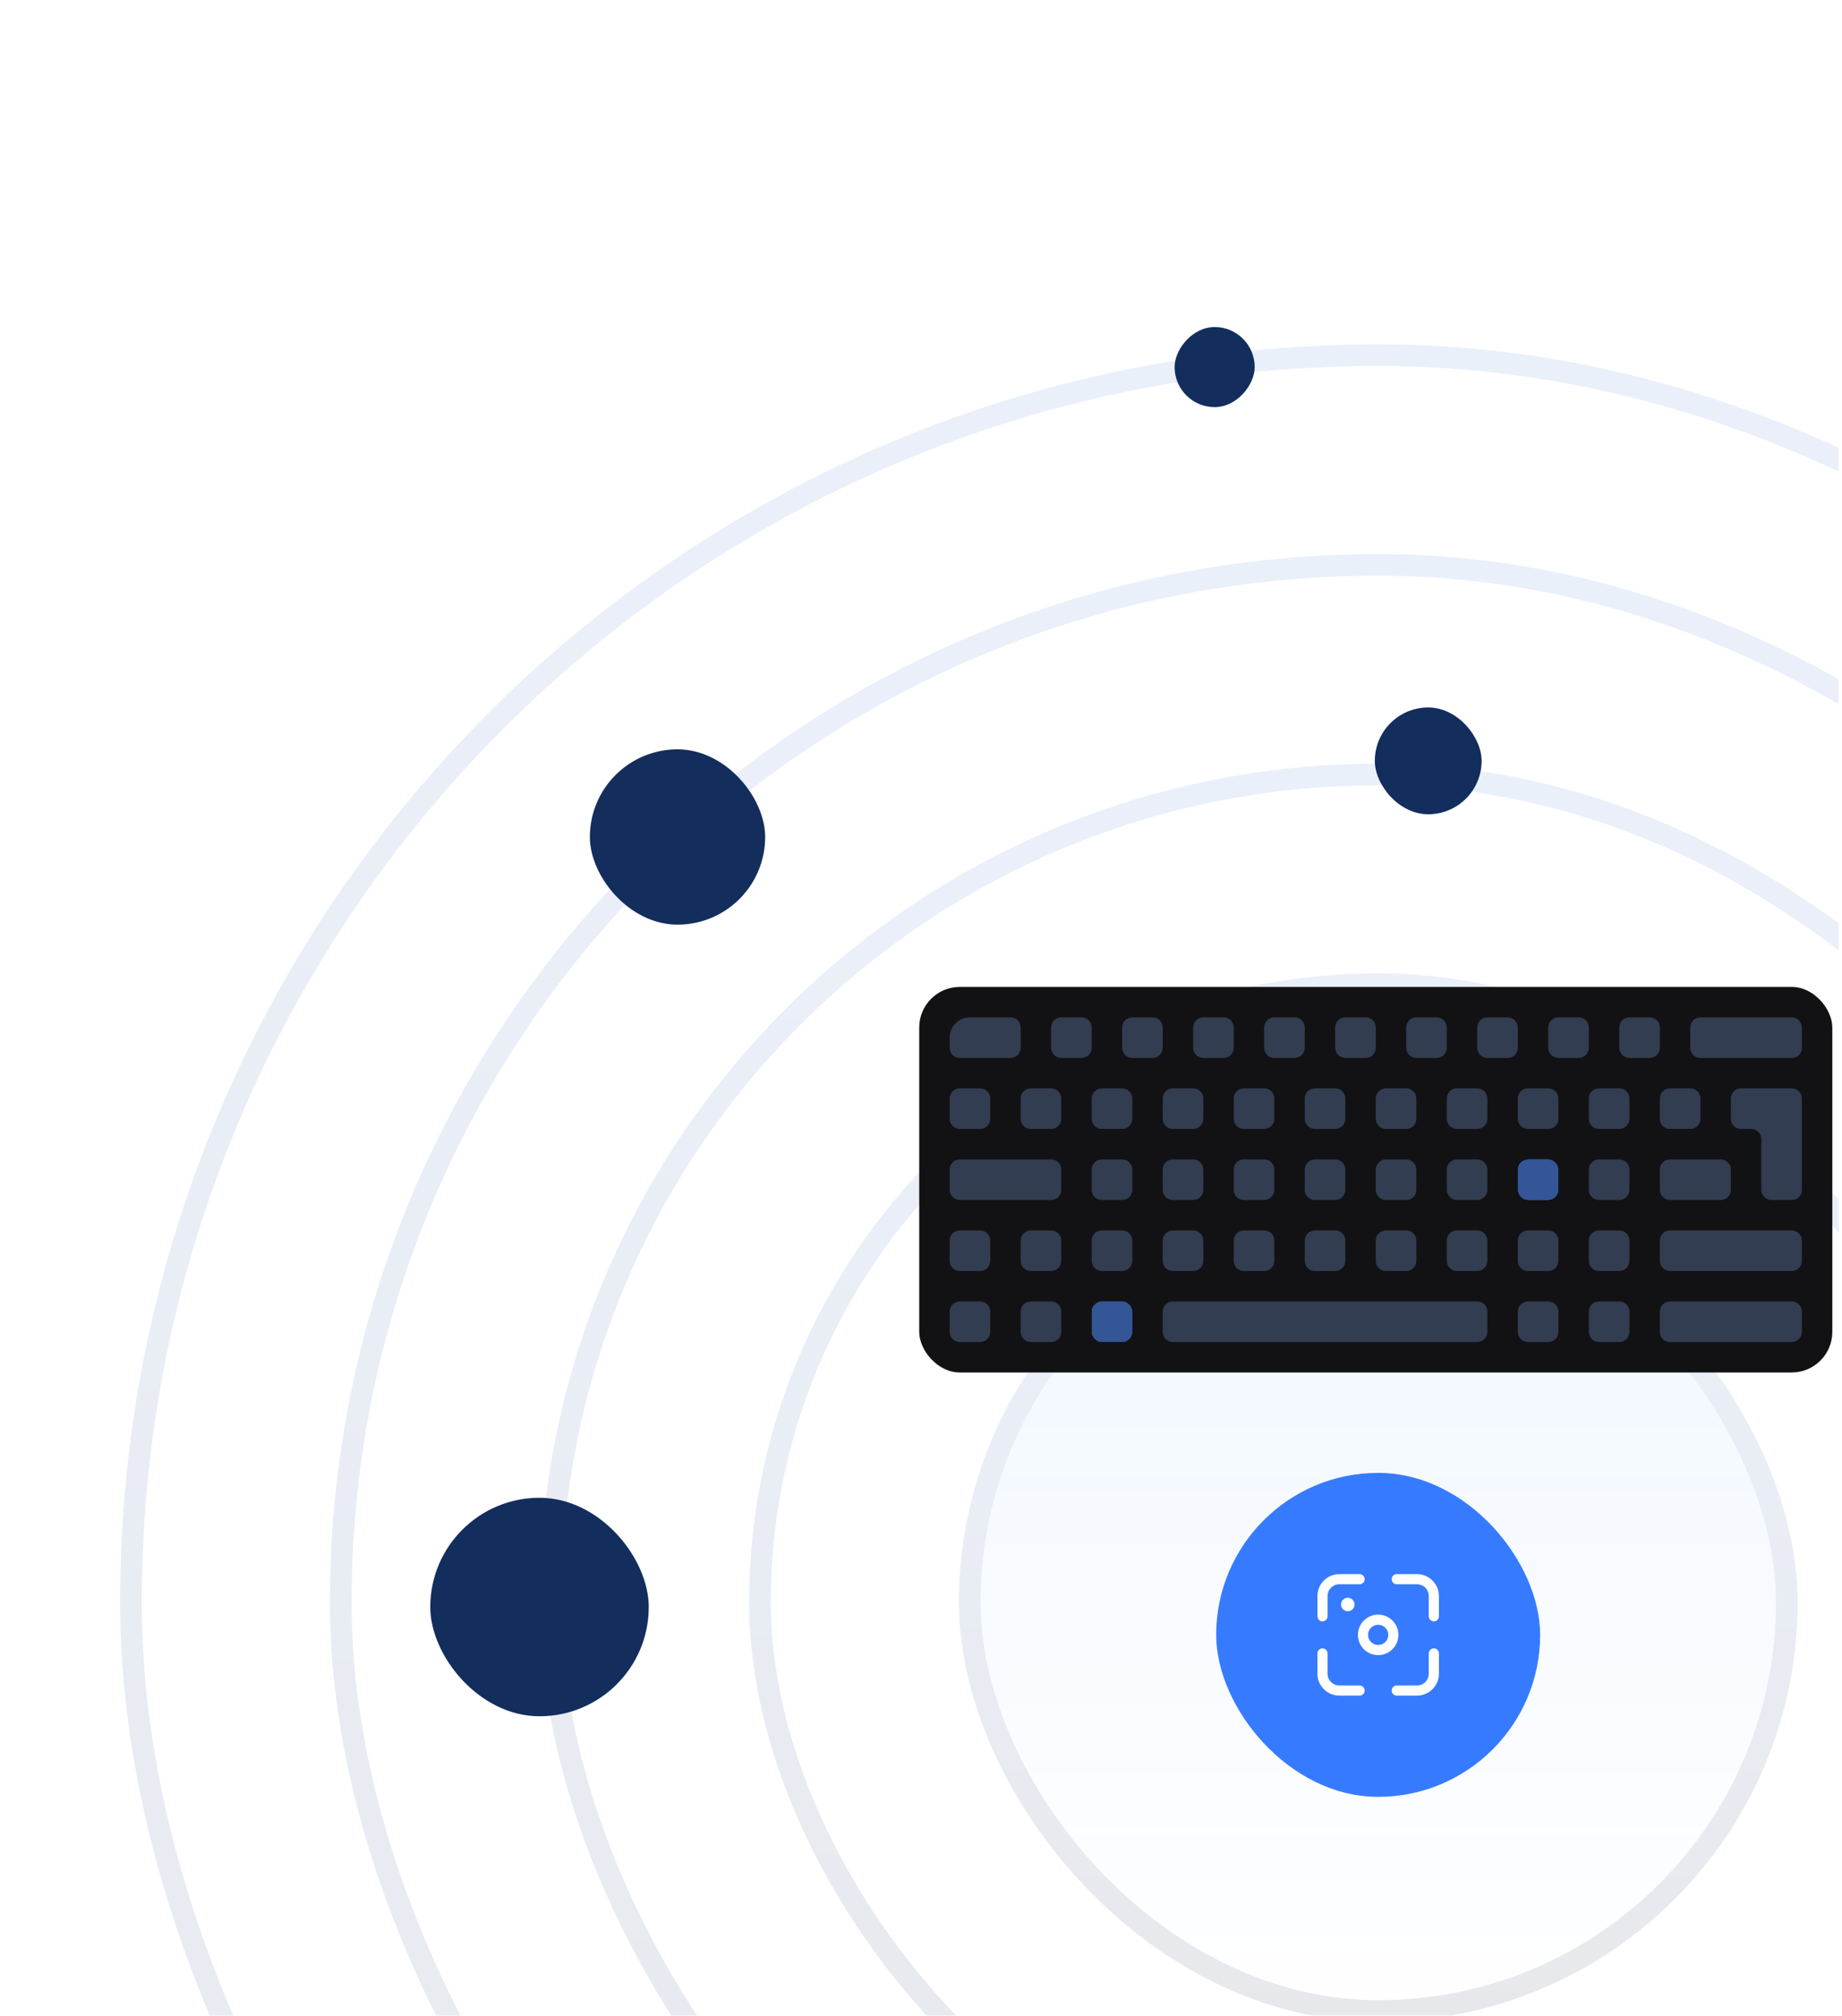 <svg width="276" height="302" viewBox="0 0 276 302" fill="none" xmlns="http://www.w3.org/2000/svg">
<g clip-path="url(#clip0_2355_3461)">
<g opacity="0.1">
<rect x="19.618" y="53.215" width="373.764" height="373.764" rx="186.882" stroke="url(#paint0_linear_2355_3461)" stroke-width="3.236"/>
<rect x="19.618" y="53.215" width="373.764" height="373.764" rx="186.882" stroke="black" stroke-opacity="0.2" stroke-width="3.236"/>
</g>
<g opacity="0.1">
<rect x="51.054" y="84.636" width="310.92" height="310.92" rx="155.46" stroke="url(#paint1_linear_2355_3461)" stroke-width="3.236"/>
<rect x="51.054" y="84.636" width="310.92" height="310.92" rx="155.46" stroke="black" stroke-opacity="0.2" stroke-width="3.236"/>
</g>
<g opacity="0.1">
<rect x="82.461" y="116.043" width="248.092" height="248.092" rx="124.046" stroke="url(#paint2_linear_2355_3461)" stroke-width="3.236"/>
<rect x="82.461" y="116.043" width="248.092" height="248.092" rx="124.046" stroke="black" stroke-opacity="0.2" stroke-width="3.236"/>
</g>
<g opacity="0.1">
<rect x="113.868" y="147.465" width="185.264" height="185.264" rx="92.632" stroke="url(#paint3_linear_2355_3461)" stroke-width="3.236"/>
<rect x="113.868" y="147.465" width="185.264" height="185.264" rx="92.632" stroke="black" stroke-opacity="0.2" stroke-width="3.236"/>
</g>
<g opacity="0.1">
<rect x="145.305" y="178.886" width="122.42" height="122.42" rx="61.21" fill="url(#paint4_linear_2355_3461)"/>
<rect x="145.305" y="178.886" width="122.42" height="122.42" rx="61.21" stroke="url(#paint5_linear_2355_3461)" stroke-width="3.236"/>
<rect x="145.305" y="178.886" width="122.42" height="122.42" rx="61.21" stroke="black" stroke-opacity="0.2" stroke-width="3.236"/>
</g>
<g filter="url(#filter0_d_2355_3461)">
<rect x="137.734" y="147.869" width="136.815" height="57.766" rx="6.081" fill="#121214"/>
<mask id="mask0_2355_3461" style="mask-type:luminance" maskUnits="userSpaceOnUse" x="140" y="150" width="132" height="53">
<path d="M271.508 150.909H140.774V202.595H271.508V150.909Z" fill="white"/>
</mask>
<g mask="url(#mask0_2355_3461)">
<path d="M142.294 155.47C142.294 153.791 143.656 152.43 145.335 152.43H151.415C152.255 152.43 152.936 153.11 152.936 153.95V156.99C152.936 157.83 152.255 158.51 151.415 158.51H143.815C142.975 158.51 142.294 157.83 142.294 156.99V155.47Z" fill="#333D51"/>
<path d="M162.057 152.43H159.017C158.177 152.43 157.497 153.11 157.497 153.95V156.99C157.497 157.83 158.177 158.51 159.017 158.51H162.057C162.897 158.51 163.577 157.83 163.577 156.99V153.95C163.577 153.11 162.897 152.43 162.057 152.43Z" fill="#333D51"/>
<path d="M157.496 163.071H154.456C153.616 163.071 152.936 163.751 152.936 164.591V167.631C152.936 168.471 153.616 169.151 154.456 169.151H157.496C158.336 169.151 159.016 168.471 159.016 167.631V164.591C159.016 163.751 158.336 163.071 157.496 163.071Z" fill="#333D51"/>
<path d="M157.496 184.353H154.456C153.616 184.353 152.936 185.034 152.936 185.873V188.914C152.936 189.753 153.616 190.434 154.456 190.434H157.496C158.336 190.434 159.016 189.753 159.016 188.914V185.873C159.016 185.034 158.336 184.353 157.496 184.353Z" fill="#333D51"/>
<path d="M157.496 194.994H154.456C153.616 194.994 152.936 195.675 152.936 196.514V199.555C152.936 200.394 153.616 201.075 154.456 201.075H157.496C158.336 201.075 159.016 200.394 159.016 199.555V196.514C159.016 195.675 158.336 194.994 157.496 194.994Z" fill="#333D51"/>
<path d="M146.855 163.071H143.815C142.975 163.071 142.294 163.751 142.294 164.591V167.631C142.294 168.471 142.975 169.151 143.815 169.151H146.855C147.694 169.151 148.375 168.471 148.375 167.631V164.591C148.375 163.751 147.694 163.071 146.855 163.071Z" fill="#333D51"/>
<path d="M146.855 184.353H143.815C142.975 184.353 142.294 185.034 142.294 185.873V188.914C142.294 189.753 142.975 190.434 143.815 190.434H146.855C147.694 190.434 148.375 189.753 148.375 188.914V185.873C148.375 185.034 147.694 184.353 146.855 184.353Z" fill="#333D51"/>
<path d="M146.855 194.994H143.815C142.975 194.994 142.294 195.675 142.294 196.514V199.555C142.294 200.394 142.975 201.075 143.815 201.075H146.855C147.694 201.075 148.375 200.394 148.375 199.555V196.514C148.375 195.675 147.694 194.994 146.855 194.994Z" fill="#333D51"/>
<path d="M157.496 173.712H143.815C142.975 173.712 142.294 174.392 142.294 175.232V178.272C142.294 179.112 142.975 179.792 143.815 179.792H157.496C158.336 179.792 159.016 179.112 159.016 178.272V175.232C159.016 174.392 158.336 173.712 157.496 173.712Z" fill="#333D51"/>
<path d="M172.698 152.43H169.658C168.818 152.43 168.138 153.11 168.138 153.95V156.99C168.138 157.83 168.818 158.51 169.658 158.51H172.698C173.538 158.51 174.218 157.83 174.218 156.99V153.95C174.218 153.11 173.538 152.43 172.698 152.43Z" fill="#333D51"/>
<path d="M168.137 163.071H165.097C164.257 163.071 163.577 163.751 163.577 164.591V167.631C163.577 168.471 164.257 169.151 165.097 169.151H168.137C168.977 169.151 169.657 168.471 169.657 167.631V164.591C169.657 163.751 168.977 163.071 168.137 163.071Z" fill="#333D51"/>
<path d="M168.137 184.353H165.097C164.257 184.353 163.577 185.034 163.577 185.873V188.914C163.577 189.753 164.257 190.434 165.097 190.434H168.137C168.977 190.434 169.657 189.753 169.657 188.914V185.873C169.657 185.034 168.977 184.353 168.137 184.353Z" fill="#333D51"/>
<path d="M168.137 194.994H165.097C164.257 194.994 163.577 195.675 163.577 196.514V199.555C163.577 200.394 164.257 201.075 165.097 201.075H168.137C168.977 201.075 169.657 200.394 169.657 199.555V196.514C169.657 195.675 168.977 194.994 168.137 194.994Z" fill="#333D51"/>
<path d="M168.137 173.712H165.097C164.257 173.712 163.577 174.392 163.577 175.232V178.272C163.577 179.112 164.257 179.792 165.097 179.792H168.137C168.977 179.792 169.657 179.112 169.657 178.272V175.232C169.657 174.392 168.977 173.712 168.137 173.712Z" fill="#333D51"/>
<path d="M183.339 152.43H180.299C179.459 152.43 178.779 153.11 178.779 153.95V156.99C178.779 157.83 179.459 158.51 180.299 158.51H183.339C184.179 158.51 184.859 157.83 184.859 156.99V153.95C184.859 153.11 184.179 152.43 183.339 152.43Z" fill="#333D51"/>
<path d="M178.778 163.071H175.738C174.898 163.071 174.218 163.751 174.218 164.591V167.631C174.218 168.471 174.898 169.151 175.738 169.151H178.778C179.618 169.151 180.298 168.471 180.298 167.631V164.591C180.298 163.751 179.618 163.071 178.778 163.071Z" fill="#333D51"/>
<path d="M178.778 184.353H175.738C174.898 184.353 174.218 185.034 174.218 185.873V188.914C174.218 189.753 174.898 190.434 175.738 190.434H178.778C179.618 190.434 180.298 189.753 180.298 188.914V185.873C180.298 185.034 179.618 184.353 178.778 184.353Z" fill="#333D51"/>
<path d="M178.778 173.712H175.738C174.898 173.712 174.218 174.392 174.218 175.232V178.272C174.218 179.112 174.898 179.792 175.738 179.792H178.778C179.618 179.792 180.298 179.112 180.298 178.272V175.232C180.298 174.392 179.618 173.712 178.778 173.712Z" fill="#333D51"/>
<path d="M193.98 152.43H190.94C190.101 152.43 189.42 153.11 189.42 153.95V156.99C189.42 157.83 190.101 158.51 190.94 158.51H193.98C194.82 158.51 195.501 157.83 195.501 156.99V153.95C195.501 153.11 194.82 152.43 193.98 152.43Z" fill="#333D51"/>
<path d="M189.419 163.071H186.379C185.539 163.071 184.859 163.751 184.859 164.591V167.631C184.859 168.471 185.539 169.151 186.379 169.151H189.419C190.259 169.151 190.94 168.471 190.94 167.631V164.591C190.94 163.751 190.259 163.071 189.419 163.071Z" fill="#333D51"/>
<path d="M189.419 184.353H186.379C185.539 184.353 184.859 185.034 184.859 185.873V188.914C184.859 189.753 185.539 190.434 186.379 190.434H189.419C190.259 190.434 190.94 189.753 190.94 188.914V185.873C190.94 185.034 190.259 184.353 189.419 184.353Z" fill="#333D51"/>
<path d="M189.419 173.712H186.379C185.539 173.712 184.859 174.392 184.859 175.232V178.272C184.859 179.112 185.539 179.792 186.379 179.792H189.419C190.259 179.792 190.94 179.112 190.94 178.272V175.232C190.94 174.392 190.259 173.712 189.419 173.712Z" fill="#333D51"/>
<path d="M204.622 152.43H201.581C200.742 152.43 200.061 153.11 200.061 153.95V156.99C200.061 157.83 200.742 158.51 201.581 158.51H204.622C205.461 158.51 206.142 157.83 206.142 156.99V153.95C206.142 153.11 205.461 152.43 204.622 152.43Z" fill="#333D51"/>
<path d="M200.06 163.071H197.02C196.181 163.071 195.5 163.751 195.5 164.591V167.631C195.5 168.471 196.181 169.151 197.02 169.151H200.06C200.9 169.151 201.581 168.471 201.581 167.631V164.591C201.581 163.751 200.9 163.071 200.06 163.071Z" fill="#333D51"/>
<path d="M200.06 184.353H197.02C196.181 184.353 195.5 185.034 195.5 185.873V188.914C195.5 189.753 196.181 190.434 197.02 190.434H200.06C200.9 190.434 201.581 189.753 201.581 188.914V185.873C201.581 185.034 200.9 184.353 200.06 184.353Z" fill="#333D51"/>
<path d="M221.343 194.994H175.738C174.898 194.994 174.218 195.675 174.218 196.514V199.555C174.218 200.394 174.898 201.075 175.738 201.075H221.343C222.182 201.075 222.863 200.394 222.863 199.555V196.514C222.863 195.675 222.182 194.994 221.343 194.994Z" fill="#333D51"/>
<path d="M200.06 173.712H197.02C196.181 173.712 195.5 174.392 195.5 175.232V178.272C195.5 179.112 196.181 179.792 197.02 179.792H200.06C200.9 179.792 201.581 179.112 201.581 178.272V175.232C201.581 174.392 200.9 173.712 200.06 173.712Z" fill="#333D51"/>
<path d="M215.263 152.43H212.222C211.383 152.43 210.702 153.11 210.702 153.95V156.99C210.702 157.83 211.383 158.51 212.222 158.51H215.263C216.102 158.51 216.783 157.83 216.783 156.99V153.95C216.783 153.11 216.102 152.43 215.263 152.43Z" fill="#333D51"/>
<path d="M210.702 163.071H207.661C206.822 163.071 206.141 163.751 206.141 164.591V167.631C206.141 168.471 206.822 169.151 207.661 169.151H210.702C211.541 169.151 212.222 168.471 212.222 167.631V164.591C212.222 163.751 211.541 163.071 210.702 163.071Z" fill="#333D51"/>
<path d="M210.702 184.353H207.661C206.822 184.353 206.141 185.034 206.141 185.873V188.914C206.141 189.753 206.822 190.434 207.661 190.434H210.702C211.541 190.434 212.222 189.753 212.222 188.914V185.873C212.222 185.034 211.541 184.353 210.702 184.353Z" fill="#333D51"/>
<path d="M210.702 173.712H207.661C206.822 173.712 206.141 174.392 206.141 175.232V178.272C206.141 179.112 206.822 179.792 207.661 179.792H210.702C211.541 179.792 212.222 179.112 212.222 178.272V175.232C212.222 174.392 211.541 173.712 210.702 173.712Z" fill="#333D51"/>
<path d="M225.904 152.43H222.863C222.024 152.43 221.343 153.11 221.343 153.95V156.99C221.343 157.83 222.024 158.51 222.863 158.51H225.904C226.743 158.51 227.424 157.83 227.424 156.99V153.95C227.424 153.11 226.743 152.43 225.904 152.43Z" fill="#333D51"/>
<path d="M221.343 163.071H218.302C217.463 163.071 216.782 163.751 216.782 164.591V167.631C216.782 168.471 217.463 169.151 218.302 169.151H221.343C222.182 169.151 222.863 168.471 222.863 167.631V164.591C222.863 163.751 222.182 163.071 221.343 163.071Z" fill="#333D51"/>
<path d="M221.343 184.353H218.302C217.463 184.353 216.782 185.034 216.782 185.873V188.914C216.782 189.753 217.463 190.434 218.302 190.434H221.343C222.182 190.434 222.863 189.753 222.863 188.914V185.873C222.863 185.034 222.182 184.353 221.343 184.353Z" fill="#333D51"/>
<path d="M221.343 173.712H218.302C217.463 173.712 216.782 174.392 216.782 175.232V178.272C216.782 179.112 217.463 179.792 218.302 179.792H221.343C222.182 179.792 222.863 179.112 222.863 178.272V175.232C222.863 174.392 222.182 173.712 221.343 173.712Z" fill="#333D51"/>
<path d="M236.545 152.43H233.505C232.665 152.43 231.984 153.11 231.984 153.95V156.99C231.984 157.83 232.665 158.51 233.505 158.51H236.545C237.384 158.51 238.065 157.83 238.065 156.99V153.95C238.065 153.11 237.384 152.43 236.545 152.43Z" fill="#333D51"/>
<path d="M231.984 163.071H228.944C228.104 163.071 227.424 163.751 227.424 164.591V167.631C227.424 168.471 228.104 169.151 228.944 169.151H231.984C232.824 169.151 233.504 168.471 233.504 167.631V164.591C233.504 163.751 232.824 163.071 231.984 163.071Z" fill="#333D51"/>
<path d="M231.984 184.353H228.944C228.104 184.353 227.424 185.034 227.424 185.873V188.914C227.424 189.753 228.104 190.434 228.944 190.434H231.984C232.824 190.434 233.504 189.753 233.504 188.914V185.873C233.504 185.034 232.824 184.353 231.984 184.353Z" fill="#333D51"/>
<path d="M231.984 194.994H228.944C228.104 194.994 227.424 195.675 227.424 196.514V199.555C227.424 200.394 228.104 201.075 228.944 201.075H231.984C232.824 201.075 233.504 200.394 233.504 199.555V196.514C233.504 195.675 232.824 194.994 231.984 194.994Z" fill="#333D51"/>
<path d="M231.984 173.712H228.944C228.104 173.712 227.424 174.392 227.424 175.232V178.272C227.424 179.112 228.104 179.792 228.944 179.792H231.984C232.824 179.792 233.504 179.112 233.504 178.272V175.232C233.504 174.392 232.824 173.712 231.984 173.712Z" fill="#333D51"/>
<path d="M247.186 152.43H244.146C243.306 152.43 242.625 153.11 242.625 153.95V156.99C242.625 157.83 243.306 158.51 244.146 158.51H247.186C248.026 158.51 248.706 157.83 248.706 156.99V153.95C248.706 153.11 248.026 152.43 247.186 152.43Z" fill="#333D51"/>
<path d="M242.625 163.071H239.585C238.745 163.071 238.064 163.751 238.064 164.591V167.631C238.064 168.471 238.745 169.151 239.585 169.151H242.625C243.464 169.151 244.145 168.471 244.145 167.631V164.591C244.145 163.751 243.464 163.071 242.625 163.071Z" fill="#333D51"/>
<path d="M242.625 184.353H239.585C238.745 184.353 238.064 185.034 238.064 185.873V188.914C238.064 189.753 238.745 190.434 239.585 190.434H242.625C243.464 190.434 244.145 189.753 244.145 188.914V185.873C244.145 185.034 243.464 184.353 242.625 184.353Z" fill="#333D51"/>
<path d="M242.625 194.994H239.585C238.745 194.994 238.064 195.675 238.064 196.514V199.555C238.064 200.394 238.745 201.075 239.585 201.075H242.625C243.464 201.075 244.145 200.394 244.145 199.555V196.514C244.145 195.675 243.464 194.994 242.625 194.994Z" fill="#333D51"/>
<path d="M242.625 173.712H239.585C238.745 173.712 238.064 174.392 238.064 175.232V178.272C238.064 179.112 238.745 179.792 239.585 179.792H242.625C243.464 179.792 244.145 179.112 244.145 178.272V175.232C244.145 174.392 243.464 173.712 242.625 173.712Z" fill="#333D51"/>
<path d="M253.266 163.071H250.226C249.386 163.071 248.706 163.751 248.706 164.591V167.631C248.706 168.471 249.386 169.151 250.226 169.151H253.266C254.106 169.151 254.786 168.471 254.786 167.631V164.591C254.786 163.751 254.106 163.071 253.266 163.071Z" fill="#333D51"/>
<path d="M268.468 184.353H250.226C249.386 184.353 248.706 185.034 248.706 185.873V188.914C248.706 189.753 249.386 190.434 250.226 190.434H268.468C269.307 190.434 269.988 189.753 269.988 188.914V185.873C269.988 185.034 269.307 184.353 268.468 184.353Z" fill="#333D51"/>
<path d="M268.468 194.994H250.226C249.386 194.994 248.706 195.675 248.706 196.514V199.555C248.706 200.394 249.386 201.075 250.226 201.075H268.468C269.307 201.075 269.988 200.394 269.988 199.555V196.514C269.988 195.675 269.307 194.994 268.468 194.994Z" fill="#333D51"/>
<path d="M257.827 173.712H250.226C249.386 173.712 248.706 174.392 248.706 175.232V178.272C248.706 179.112 249.386 179.792 250.226 179.792H257.827C258.666 179.792 259.347 179.112 259.347 178.272V175.232C259.347 174.392 258.666 173.712 257.827 173.712Z" fill="#333D51"/>
<path d="M260.867 163.071C260.027 163.071 259.347 163.751 259.347 164.591V167.631C259.347 168.471 260.027 169.151 260.867 169.151H262.387C263.227 169.151 263.907 169.832 263.907 170.671V178.272C263.907 179.112 264.588 179.792 265.427 179.792H268.468C269.307 179.792 269.988 179.112 269.988 178.272V167.632V164.591C269.988 163.751 269.307 163.071 268.468 163.071H260.867Z" fill="#333D51"/>
<path d="M260.867 162.31C259.608 162.31 258.587 163.331 258.587 164.591V167.631C258.587 168.89 259.608 169.911 260.867 169.911H262.387C262.807 169.911 263.147 170.252 263.147 170.671V178.272C263.147 179.531 264.168 180.552 265.428 180.552H268.468C269.727 180.552 270.748 179.531 270.748 178.272V167.632V164.591C270.748 163.331 269.727 162.31 268.468 162.31H260.867Z" stroke="#111A25" stroke-opacity="0.05" stroke-width="1.52"/>
<path d="M268.468 152.43H254.787C253.947 152.43 253.267 153.11 253.267 153.95V156.99C253.267 157.83 253.947 158.51 254.787 158.51H268.468C269.308 158.51 269.988 157.83 269.988 156.99V153.95C269.988 153.11 269.308 152.43 268.468 152.43Z" fill="#333D51"/>
</g>
<g filter="url(#filter1_d_2355_3461)">
<rect x="163.577" y="194.994" width="6.081" height="6.081" rx="1.52" fill="#367BFF" fill-opacity="0.4" shape-rendering="crispEdges"/>
</g>
<g filter="url(#filter2_d_2355_3461)">
<rect x="227.424" y="173.711" width="6.081" height="6.081" rx="1.52" fill="#367BFF" fill-opacity="0.4" shape-rendering="crispEdges"/>
</g>
</g>
<g filter="url(#filter3_d_2355_3461)">
<rect x="182.229" y="220.68" width="48.541" height="48.541" rx="24.27" fill="#367BFF"/>
<path d="M212.315 235.849C213.186 235.849 214.022 236.196 214.639 236.812C215.255 237.428 215.601 238.264 215.601 239.136V242.17C215.601 242.371 215.521 242.564 215.379 242.706C215.237 242.848 215.044 242.928 214.843 242.928C214.642 242.928 214.449 242.848 214.306 242.706C214.164 242.564 214.084 242.371 214.084 242.17V239.136C214.084 238.667 213.898 238.216 213.566 237.884C213.234 237.553 212.784 237.366 212.315 237.366H209.281C209.08 237.366 208.887 237.286 208.745 237.144C208.602 237.002 208.522 236.809 208.522 236.608C208.522 236.407 208.602 236.214 208.745 236.071C208.887 235.929 209.08 235.849 209.281 235.849H212.315ZM200.685 235.849C199.813 235.849 198.977 236.196 198.361 236.812C197.745 237.428 197.398 238.264 197.398 239.136V242.17C197.398 242.371 197.478 242.564 197.621 242.706C197.763 242.848 197.956 242.928 198.157 242.928C198.358 242.928 198.551 242.848 198.693 242.706C198.835 242.564 198.915 242.371 198.915 242.17V239.136C198.915 238.159 199.708 237.366 200.685 237.366H203.719C203.92 237.366 204.113 237.286 204.255 237.144C204.397 237.002 204.477 236.809 204.477 236.608C204.477 236.407 204.397 236.214 204.255 236.071C204.113 235.929 203.92 235.849 203.719 235.849H200.685ZM212.315 254.052C213.186 254.052 214.022 253.706 214.639 253.089C215.255 252.473 215.601 251.637 215.601 250.765V247.732C215.601 247.53 215.521 247.338 215.379 247.195C215.237 247.053 215.044 246.973 214.843 246.973C214.642 246.973 214.449 247.053 214.306 247.195C214.164 247.338 214.084 247.53 214.084 247.732V250.765C214.084 251.235 213.898 251.685 213.566 252.017C213.234 252.349 212.784 252.535 212.315 252.535H209.281C209.08 252.535 208.887 252.615 208.745 252.757C208.602 252.9 208.522 253.092 208.522 253.294C208.522 253.495 208.602 253.688 208.745 253.83C208.887 253.972 209.08 254.052 209.281 254.052H212.315ZM197.398 250.765C197.398 251.637 197.745 252.473 198.361 253.089C198.977 253.706 199.813 254.052 200.685 254.052H203.719C203.92 254.052 204.113 253.972 204.255 253.83C204.397 253.688 204.477 253.495 204.477 253.294C204.477 253.092 204.397 252.9 204.255 252.757C204.113 252.615 203.92 252.535 203.719 252.535H200.685C200.216 252.535 199.766 252.349 199.434 252.017C199.102 251.685 198.915 251.235 198.915 250.765V247.732C198.915 247.53 198.835 247.338 198.693 247.195C198.551 247.053 198.358 246.973 198.157 246.973C197.956 246.973 197.763 247.053 197.621 247.195C197.478 247.338 197.398 247.53 197.398 247.732V250.765ZM206.5 247.984C207.304 247.984 208.076 247.665 208.645 247.096C209.214 246.527 209.534 245.755 209.534 244.951C209.534 244.146 209.214 243.374 208.645 242.805C208.076 242.236 207.304 241.917 206.5 241.917C205.695 241.917 204.924 242.236 204.355 242.805C203.786 243.374 203.466 244.146 203.466 244.951C203.466 245.755 203.786 246.527 204.355 247.096C204.924 247.665 205.695 247.984 206.5 247.984ZM206.5 246.468C206.098 246.468 205.712 246.308 205.427 246.023C205.143 245.739 204.983 245.353 204.983 244.951C204.983 244.548 205.143 244.163 205.427 243.878C205.712 243.594 206.098 243.434 206.5 243.434C206.902 243.434 207.288 243.594 207.572 243.878C207.857 244.163 208.017 244.548 208.017 244.951C208.017 245.353 207.857 245.739 207.572 246.023C207.288 246.308 206.902 246.468 206.5 246.468Z" fill="white"/>
<path d="M201.949 241.411C202.217 241.411 202.475 241.305 202.664 241.115C202.854 240.925 202.961 240.668 202.961 240.4C202.961 240.132 202.854 239.875 202.664 239.685C202.475 239.495 202.217 239.389 201.949 239.389C201.681 239.389 201.424 239.495 201.234 239.685C201.045 239.875 200.938 240.132 200.938 240.4C200.938 240.668 201.045 240.925 201.234 241.115C201.424 241.305 201.681 241.411 201.949 241.411Z" fill="white"/>
</g>
<g filter="url(#filter4_d_2355_3461)">
<rect x="97.207" y="257.147" width="32.737" height="32.737" rx="16.368" transform="rotate(180 97.207 257.147)" fill="#132D5D"/>
</g>
<g filter="url(#filter5_d_2355_3461)">
<rect x="114.649" y="138.538" width="26.265" height="26.265" rx="13.133" transform="rotate(180 114.649 138.538)" fill="#132D5D"/>
</g>
<g filter="url(#filter6_d_2355_3461)">
<rect x="222" y="122" width="16" height="16" rx="8" transform="rotate(180 222 122)" fill="#132D5D"/>
</g>
<g filter="url(#filter7_d_2355_3461)">
<rect width="12" height="12" rx="6" transform="matrix(1 -1.29057e-06 -1.29057e-06 -1 176 61)" fill="#132D5D"/>
</g>
</g>
<defs>
<filter id="filter0_d_2355_3461" x="136.214" y="146.349" width="139.855" height="60.806" filterUnits="userSpaceOnUse" color-interpolation-filters="sRGB">
<feFlood flood-opacity="0" result="BackgroundImageFix"/>
<feColorMatrix in="SourceAlpha" type="matrix" values="0 0 0 0 0 0 0 0 0 0 0 0 0 0 0 0 0 0 127 0" result="hardAlpha"/>
<feMorphology radius="1.52" operator="dilate" in="SourceAlpha" result="effect1_dropShadow_2355_3461"/>
<feOffset/>
<feComposite in2="hardAlpha" operator="out"/>
<feColorMatrix type="matrix" values="0 0 0 0 0.114 0 0 0 0 0.114 0 0 0 0 0.125 0 0 0 0.1 0"/>
<feBlend mode="normal" in2="BackgroundImageFix" result="effect1_dropShadow_2355_3461"/>
<feBlend mode="normal" in="SourceGraphic" in2="effect1_dropShadow_2355_3461" result="shape"/>
</filter>
<filter id="filter1_d_2355_3461" x="162.056" y="193.474" width="9.121" height="9.121" filterUnits="userSpaceOnUse" color-interpolation-filters="sRGB">
<feFlood flood-opacity="0" result="BackgroundImageFix"/>
<feColorMatrix in="SourceAlpha" type="matrix" values="0 0 0 0 0 0 0 0 0 0 0 0 0 0 0 0 0 0 127 0" result="hardAlpha"/>
<feMorphology radius="1.52" operator="dilate" in="SourceAlpha" result="effect1_dropShadow_2355_3461"/>
<feOffset/>
<feComposite in2="hardAlpha" operator="out"/>
<feColorMatrix type="matrix" values="0 0 0 0 0.212 0 0 0 0 0.482 0 0 0 0 1 0 0 0 1 0"/>
<feBlend mode="normal" in2="BackgroundImageFix" result="effect1_dropShadow_2355_3461"/>
<feBlend mode="normal" in="SourceGraphic" in2="effect1_dropShadow_2355_3461" result="shape"/>
</filter>
<filter id="filter2_d_2355_3461" x="225.904" y="172.191" width="9.121" height="9.121" filterUnits="userSpaceOnUse" color-interpolation-filters="sRGB">
<feFlood flood-opacity="0" result="BackgroundImageFix"/>
<feColorMatrix in="SourceAlpha" type="matrix" values="0 0 0 0 0 0 0 0 0 0 0 0 0 0 0 0 0 0 127 0" result="hardAlpha"/>
<feMorphology radius="1.52" operator="dilate" in="SourceAlpha" result="effect1_dropShadow_2355_3461"/>
<feOffset/>
<feComposite in2="hardAlpha" operator="out"/>
<feColorMatrix type="matrix" values="0 0 0 0 0.212 0 0 0 0 0.482 0 0 0 0 1 0 0 0 1 0"/>
<feBlend mode="normal" in2="BackgroundImageFix" result="effect1_dropShadow_2355_3461"/>
<feBlend mode="normal" in="SourceGraphic" in2="effect1_dropShadow_2355_3461" result="shape"/>
</filter>
<filter id="filter3_d_2355_3461" x="175.295" y="213.746" width="62.41" height="62.41" filterUnits="userSpaceOnUse" color-interpolation-filters="sRGB">
<feFlood flood-opacity="0" result="BackgroundImageFix"/>
<feColorMatrix in="SourceAlpha" type="matrix" values="0 0 0 0 0 0 0 0 0 0 0 0 0 0 0 0 0 0 127 0" result="hardAlpha"/>
<feMorphology radius="6.934" operator="dilate" in="SourceAlpha" result="effect1_dropShadow_2355_3461"/>
<feOffset/>
<feComposite in2="hardAlpha" operator="out"/>
<feColorMatrix type="matrix" values="0 0 0 0 0.388 0 0 0 0 0.4 0 0 0 0 0.945 0 0 0 0.2 0"/>
<feBlend mode="normal" in2="BackgroundImageFix" result="effect1_dropShadow_2355_3461"/>
<feBlend mode="normal" in="SourceGraphic" in2="effect1_dropShadow_2355_3461" result="shape"/>
</filter>
<filter id="filter4_d_2355_3461" x="60.832" y="220.773" width="40.012" height="40.012" filterUnits="userSpaceOnUse" color-interpolation-filters="sRGB">
<feFlood flood-opacity="0" result="BackgroundImageFix"/>
<feColorMatrix in="SourceAlpha" type="matrix" values="0 0 0 0 0 0 0 0 0 0 0 0 0 0 0 0 0 0 127 0" result="hardAlpha"/>
<feMorphology radius="0.909" operator="dilate" in="SourceAlpha" result="effect1_dropShadow_2355_3461"/>
<feOffset/>
<feGaussianBlur stdDeviation="1.364"/>
<feComposite in2="hardAlpha" operator="out"/>
<feColorMatrix type="matrix" values="0 0 0 0 1 0 0 0 0 1 0 0 0 0 1 0 0 0 0.08 0"/>
<feBlend mode="normal" in2="BackgroundImageFix" result="effect1_dropShadow_2355_3461"/>
<feBlend mode="normal" in="SourceGraphic" in2="effect1_dropShadow_2355_3461" result="shape"/>
</filter>
<filter id="filter5_d_2355_3461" x="85.466" y="109.354" width="32.102" height="32.102" filterUnits="userSpaceOnUse" color-interpolation-filters="sRGB">
<feFlood flood-opacity="0" result="BackgroundImageFix"/>
<feColorMatrix in="SourceAlpha" type="matrix" values="0 0 0 0 0 0 0 0 0 0 0 0 0 0 0 0 0 0 127 0" result="hardAlpha"/>
<feMorphology radius="0.73" operator="dilate" in="SourceAlpha" result="effect1_dropShadow_2355_3461"/>
<feOffset/>
<feGaussianBlur stdDeviation="1.094"/>
<feComposite in2="hardAlpha" operator="out"/>
<feColorMatrix type="matrix" values="0 0 0 0 1 0 0 0 0 1 0 0 0 0 1 0 0 0 0.08 0"/>
<feBlend mode="normal" in2="BackgroundImageFix" result="effect1_dropShadow_2355_3461"/>
<feBlend mode="normal" in="SourceGraphic" in2="effect1_dropShadow_2355_3461" result="shape"/>
</filter>
<filter id="filter6_d_2355_3461" x="203.082" y="103.082" width="21.837" height="21.837" filterUnits="userSpaceOnUse" color-interpolation-filters="sRGB">
<feFlood flood-opacity="0" result="BackgroundImageFix"/>
<feColorMatrix in="SourceAlpha" type="matrix" values="0 0 0 0 0 0 0 0 0 0 0 0 0 0 0 0 0 0 127 0" result="hardAlpha"/>
<feMorphology radius="0.73" operator="dilate" in="SourceAlpha" result="effect1_dropShadow_2355_3461"/>
<feOffset/>
<feGaussianBlur stdDeviation="1.094"/>
<feComposite in2="hardAlpha" operator="out"/>
<feColorMatrix type="matrix" values="0 0 0 0 1 0 0 0 0 1 0 0 0 0 1 0 0 0 0.08 0"/>
<feBlend mode="normal" in2="BackgroundImageFix" result="effect1_dropShadow_2355_3461"/>
<feBlend mode="normal" in="SourceGraphic" in2="effect1_dropShadow_2355_3461" result="shape"/>
</filter>
<filter id="filter7_d_2355_3461" x="173.082" y="46.082" width="17.837" height="17.837" filterUnits="userSpaceOnUse" color-interpolation-filters="sRGB">
<feFlood flood-opacity="0" result="BackgroundImageFix"/>
<feColorMatrix in="SourceAlpha" type="matrix" values="0 0 0 0 0 0 0 0 0 0 0 0 0 0 0 0 0 0 127 0" result="hardAlpha"/>
<feMorphology radius="0.73" operator="dilate" in="SourceAlpha" result="effect1_dropShadow_2355_3461"/>
<feOffset/>
<feGaussianBlur stdDeviation="1.094"/>
<feComposite in2="hardAlpha" operator="out"/>
<feColorMatrix type="matrix" values="0 0 0 0 1 0 0 0 0 1 0 0 0 0 1 0 0 0 0.08 0"/>
<feBlend mode="normal" in2="BackgroundImageFix" result="effect1_dropShadow_2355_3461"/>
<feBlend mode="normal" in="SourceGraphic" in2="effect1_dropShadow_2355_3461" result="shape"/>
</filter>
<linearGradient id="paint0_linear_2355_3461" x1="206.5" y1="51.597" x2="206.5" y2="428.597" gradientUnits="userSpaceOnUse">
<stop stop-color="#367BFF"/>
<stop offset="1" stop-color="#051C4A"/>
</linearGradient>
<linearGradient id="paint1_linear_2355_3461" x1="206.515" y1="83.018" x2="206.515" y2="397.175" gradientUnits="userSpaceOnUse">
<stop stop-color="#367BFF"/>
<stop offset="1" stop-color="#051C4A"/>
</linearGradient>
<linearGradient id="paint2_linear_2355_3461" x1="206.507" y1="114.425" x2="206.507" y2="365.753" gradientUnits="userSpaceOnUse">
<stop stop-color="#367BFF"/>
<stop offset="1" stop-color="#051C4A"/>
</linearGradient>
<linearGradient id="paint3_linear_2355_3461" x1="206.5" y1="145.847" x2="206.5" y2="334.347" gradientUnits="userSpaceOnUse">
<stop stop-color="#367BFF"/>
<stop offset="1" stop-color="#051C4A"/>
</linearGradient>
<linearGradient id="paint4_linear_2355_3461" x1="273.522" y1="176.518" x2="273.522" y2="302.925" gradientUnits="userSpaceOnUse">
<stop stop-color="#0075FF" stop-opacity="0.6"/>
<stop offset="1" stop-color="#0075FF" stop-opacity="0"/>
</linearGradient>
<linearGradient id="paint5_linear_2355_3461" x1="206.515" y1="177.268" x2="206.515" y2="302.925" gradientUnits="userSpaceOnUse">
<stop stop-color="#367BFF"/>
<stop offset="1" stop-color="#051C4A"/>
</linearGradient>
<clipPath id="clip0_2355_3461">
<rect width="275.5" height="302" rx="20" fill="white"/>
</clipPath>
</defs>
</svg>
